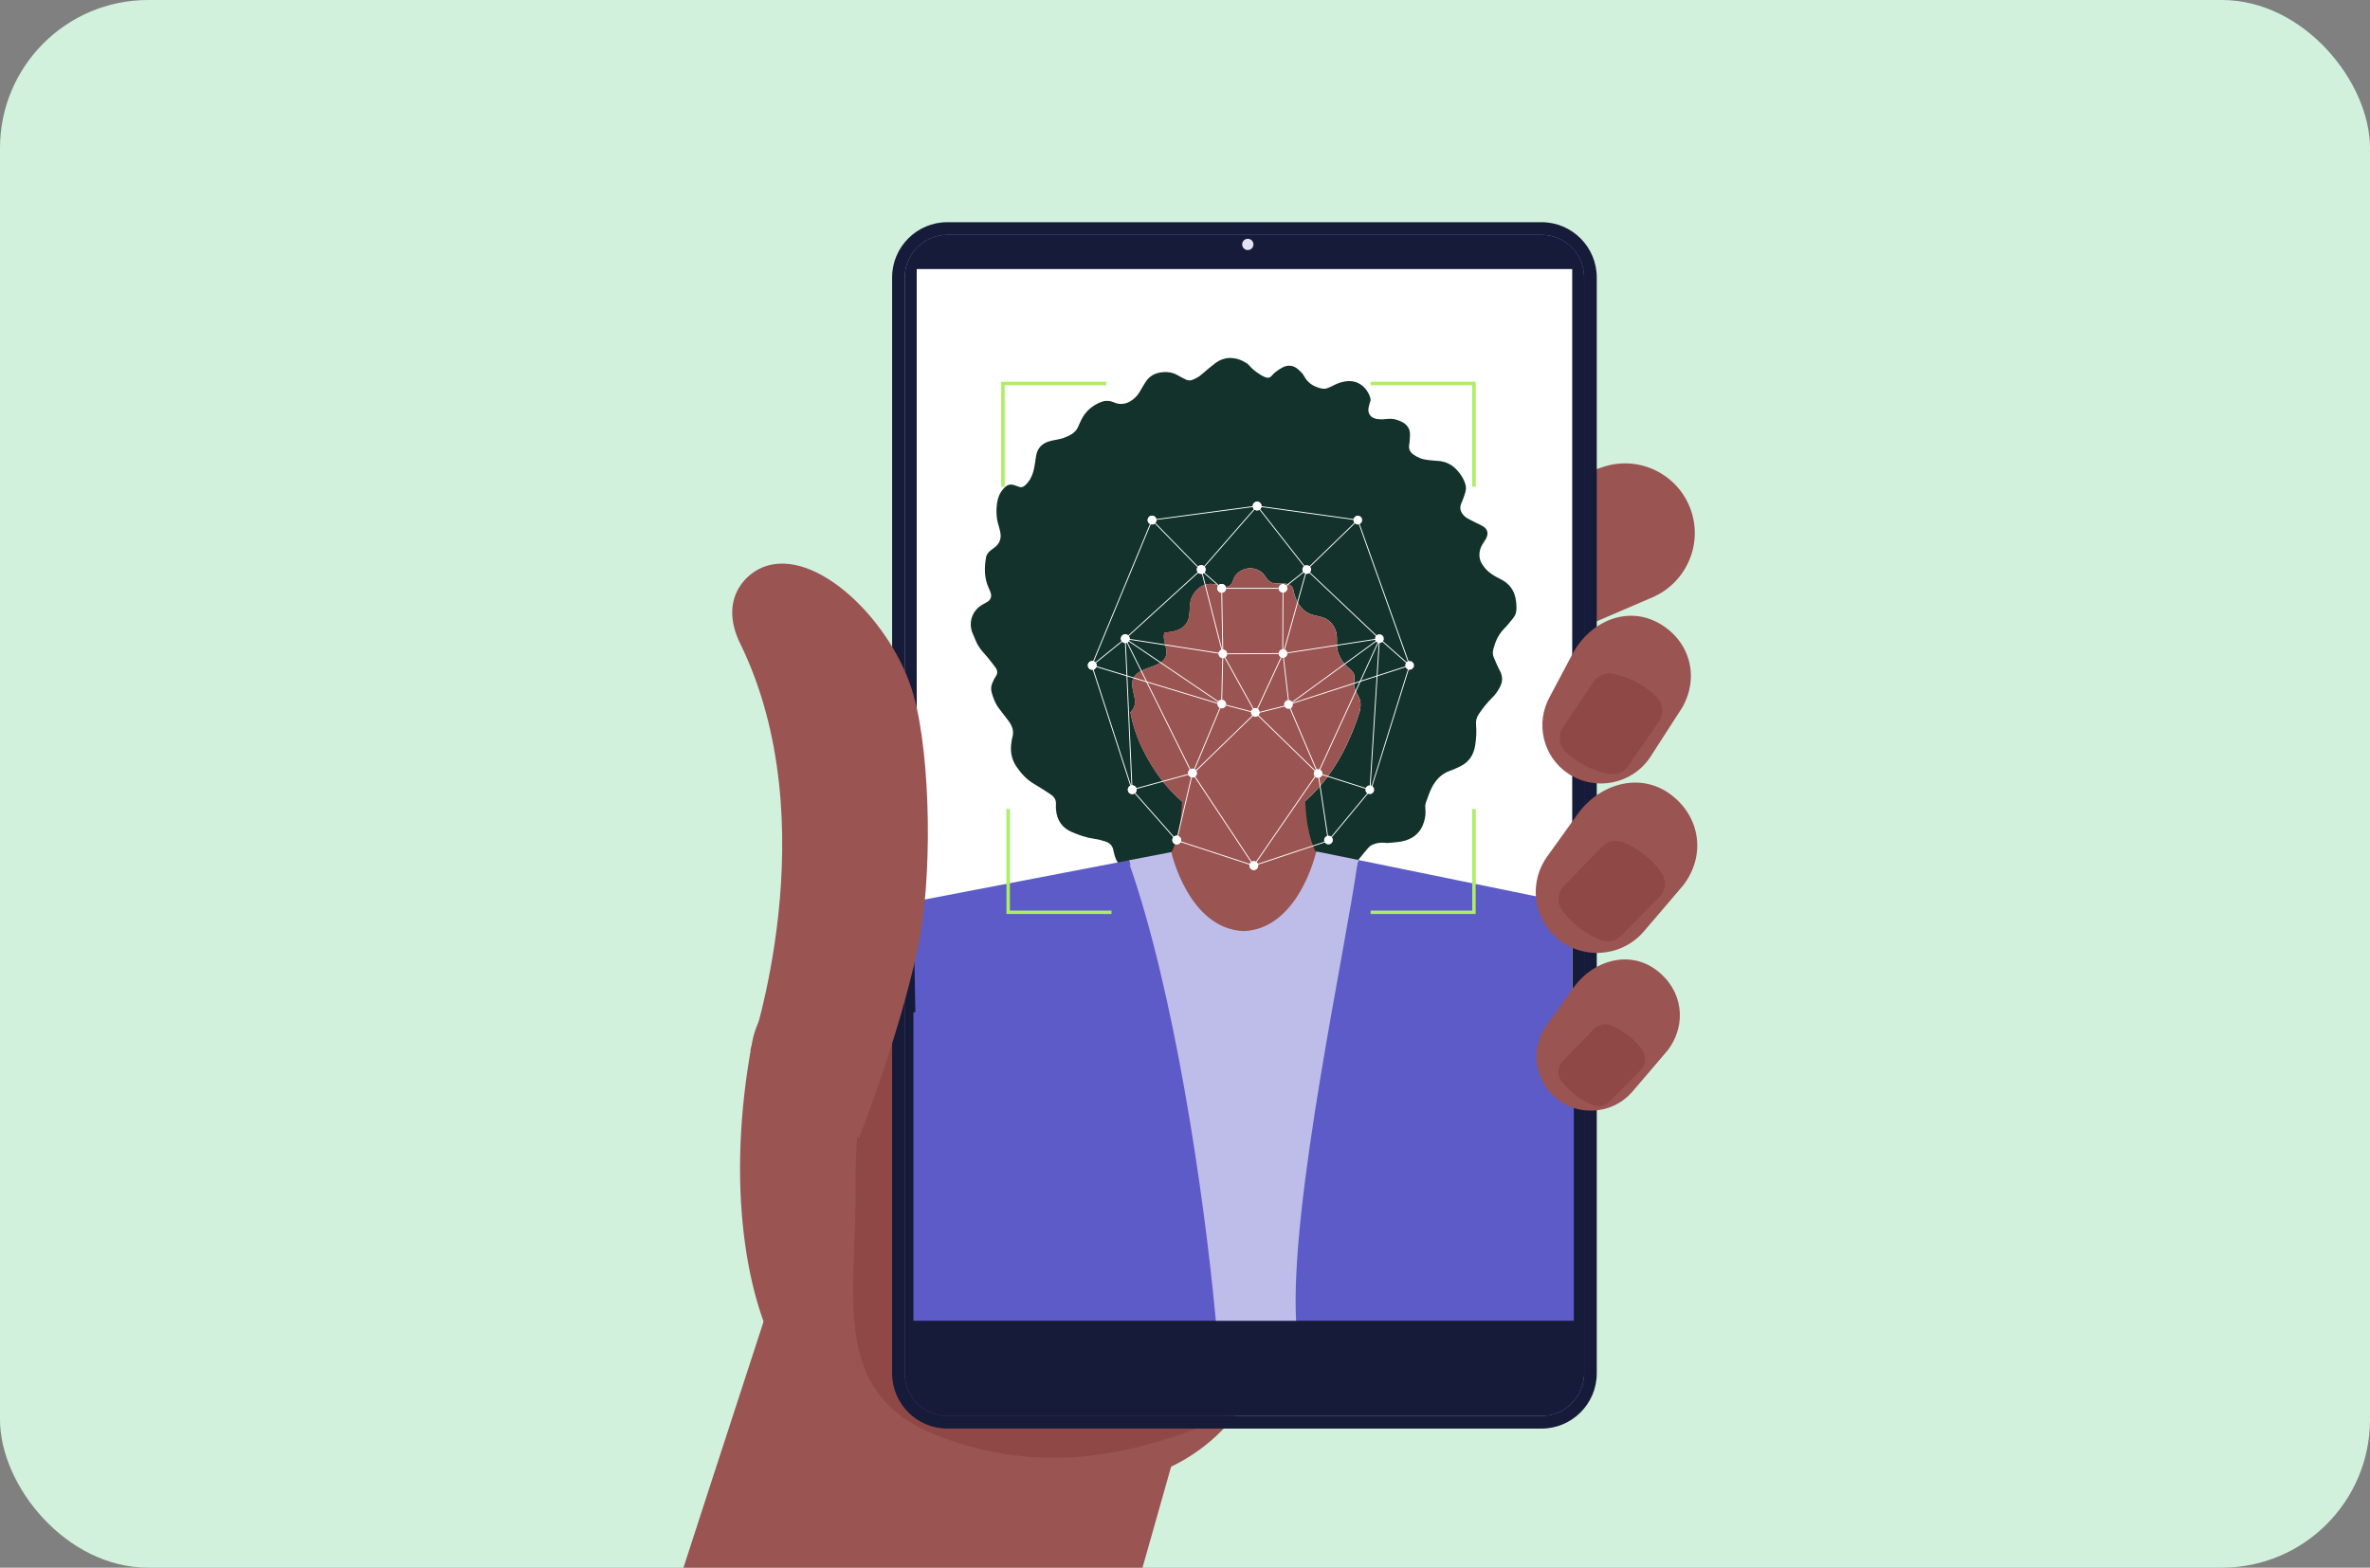 <svg width="384" height="254" viewBox="0 0 384 254" fill="none" xmlns="http://www.w3.org/2000/svg">
<rect x="0" y="0" width="384" height="254" fill="#808080" stroke="none"/>
<g clip-path="url(#clip0_3903_24349)">
<rect width="384" height="254" rx="24" fill="#D1F1DD"/>
<path d="M233.515 84.481L259.695 75.674C265.611 73.682 272.023 76.864 274.014 82.783C275.899 88.39 273.097 94.457 267.766 96.769L242.396 107.686C236.089 110.399 228.775 107.488 226.059 101.18C223.346 94.873 226.258 87.556 232.566 84.843C232.871 84.712 233.207 84.585 233.515 84.481Z" fill="#9A5452"/>
<path d="M189.748 237.643C189.748 237.643 180.903 269.038 170.309 305.803C167.103 316.934 163.737 328.554 160.407 339.95H83.182C88.421 323.304 94.446 304.464 100.261 286.402C110.611 254.277 120.294 224.606 123.719 214.128L123.722 214.122C124.565 211.543 125.028 210.127 125.028 210.127L138.629 215.909L138.632 215.912L144.544 218.426L146.581 219.293H146.584L170.425 229.427L170.428 229.43L172.82 230.448L175.215 231.466L182.989 234.772L189.748 237.643Z" fill="#9A5452"/>
<path d="M158.997 148.117C158.997 148.117 125.055 151.925 121.882 168.797C117.51 192.062 120.912 211.296 127.02 221.101C142.271 245.577 172.408 245.989 189.749 237.643C203.121 231.208 206.083 217.675 206.083 217.675L158.997 148.117Z" fill="#9A5452"/>
<path d="M145.04 151.044C145.651 148.8 146.189 146.962 146.584 145.656V150.607C146.076 150.747 145.559 150.892 145.04 151.044Z" fill="#E8A8A2"/>
<path d="M170.733 236.197C165.465 236.197 158.762 235.387 151.437 232.421C134.381 225.514 138.816 209.863 138.602 192.878C138.415 177.945 142.41 160.711 145.04 151.044C145.56 150.892 146.076 150.747 146.584 150.607V222.516C146.584 226.328 149.683 229.429 153.497 229.429H198.718C192.606 232.326 185.435 234.386 180.558 235.268C178.662 235.609 175.218 236.197 170.733 236.197Z" fill="#904846"/>
<path d="M256.133 225.207C255.429 226.86 254.106 228.184 252.452 228.888H252.449C251.624 229.235 250.716 229.428 249.763 229.428H153.494C152.544 229.428 151.636 229.235 150.807 228.888H150.804C149.979 228.534 149.234 228.03 148.608 227.4C148.216 227.009 147.875 226.572 147.584 226.097C147.468 225.91 147.364 225.714 147.266 225.513C147.216 225.412 147.171 225.308 147.124 225.204C147.038 224.996 146.961 224.785 146.895 224.572C146.69 223.922 146.581 223.233 146.581 222.515V44.954C146.581 43.523 147.017 42.193 147.765 41.089C147.827 41 147.893 40.908 147.958 40.819C148.088 40.641 148.231 40.469 148.379 40.308C149.647 38.913 151.469 38.038 153.494 38.038H249.763C251.669 38.038 253.396 38.812 254.646 40.065C255.275 40.694 255.78 41.436 256.133 42.264C256.48 43.093 256.676 43.998 256.676 44.954V222.515C256.676 223.47 256.48 224.379 256.133 225.204V225.207ZM249.763 37.02H153.494C149.116 37.02 145.562 40.572 145.562 44.954V222.515C145.562 226.899 149.116 230.449 153.494 230.449H249.763C254.147 230.449 257.697 226.899 257.697 222.515V44.954C257.697 40.572 254.147 37.02 249.763 37.02Z" fill="#414CA8"/>
<path d="M252.453 228.886H252.45C251.625 229.233 250.716 229.426 249.764 229.426H153.494C152.544 229.426 151.636 229.233 150.808 228.886H150.805C149.98 228.533 149.235 228.028 148.608 227.399C148.217 227.007 147.875 226.571 147.584 226.096C147.469 225.909 147.365 225.713 147.267 225.511C147.216 225.41 147.172 225.306 147.124 225.202C147.038 224.995 146.961 224.784 146.896 224.57C146.691 223.92 146.581 223.232 146.581 222.513V44.952C146.581 43.522 147.017 42.192 147.765 41.088C147.828 40.998 147.893 40.907 147.958 40.818C148.089 40.639 148.231 40.467 148.38 40.307C149.647 38.912 151.47 38.036 153.494 38.036H249.764C251.669 38.036 253.397 38.811 254.646 40.063C255.276 40.693 255.78 41.435 256.133 42.263C256.481 43.091 256.677 43.996 256.677 44.952V222.513C256.677 223.469 256.481 224.377 256.133 225.202V225.205C255.43 226.859 254.106 228.183 252.453 228.886ZM249.764 36H153.494C148.561 36 144.545 40.016 144.545 44.952V222.513C144.545 227.449 148.561 231.466 153.494 231.466H249.764C254.7 231.466 258.716 227.449 258.716 222.513V44.952C258.716 40.016 254.7 36 249.764 36Z" fill="#161B3A"/>
<path d="M256.677 44.952V222.516C256.677 226.327 253.575 229.429 249.763 229.429H153.497C149.683 229.429 146.584 226.327 146.584 222.516V44.952C146.584 41.138 149.683 38.039 153.497 38.039H249.763C253.575 38.039 256.677 41.138 256.677 44.952Z" fill="#161B3A"/>
<path d="M148.549 213.674H254.708V43.607H148.549V213.674Z" fill="white"/>
<path d="M148.549 213.673H254.708V43.609H148.549V213.673Z" fill="white"/>
<path d="M245.541 96.865C245.264 95.564 244.528 94.615 243.386 93.968C243.033 93.768 242.668 93.597 242.309 93.403C241.414 92.914 240.666 92.26 240.13 91.383C239.712 90.706 239.612 89.976 239.783 89.198C239.883 88.739 240.095 88.339 240.348 87.95C240.542 87.656 240.748 87.367 240.878 87.043C241.172 86.319 240.972 85.707 240.313 85.289C239.995 85.088 239.635 84.947 239.3 84.776C238.793 84.517 238.281 84.27 237.787 83.999C237.575 83.882 237.38 83.728 237.21 83.558C236.656 82.987 236.438 82.333 236.762 81.562C236.868 81.314 236.986 81.067 237.074 80.814C237.204 80.46 237.327 80.101 237.433 79.736C237.575 79.253 237.539 78.776 237.38 78.299C237.127 77.54 236.703 76.892 236.185 76.292C235.308 75.273 234.212 74.725 232.864 74.667C232.269 74.643 231.681 74.567 231.086 74.49C230.35 74.396 229.69 74.113 229.072 73.689C228.436 73.259 228.195 72.718 228.336 71.958C228.424 71.481 228.43 70.992 228.454 70.504C228.501 69.497 228.006 68.802 227.147 68.355C226.864 68.207 226.552 68.101 226.246 68.001C225.669 67.813 225.068 67.842 224.473 67.907C223.955 67.966 223.443 67.96 222.937 67.854C222.089 67.677 221.588 66.977 221.73 66.123C221.8 65.699 221.942 65.287 222.065 64.875C222.207 64.409 220.682 59.917 215.759 62.596C215.571 62.696 215.359 62.767 215.164 62.855C214.805 63.026 214.434 63.02 214.052 62.931C212.868 62.649 211.896 62.078 211.314 60.959C211.084 60.523 210.725 60.194 210.36 59.864C209.547 59.151 208.67 59.069 207.734 59.569C207.38 59.758 207.051 59.999 206.727 60.241C206.509 60.4 206.297 60.582 206.132 60.794C205.767 61.271 205.343 61.3 204.842 61.041C204.672 60.953 204.495 60.888 204.336 60.788C203.6 60.323 202.899 59.823 202.34 59.145C202.134 58.898 199.59 56.949 197 58.769C196.181 59.387 195.398 60.058 194.621 60.729C194.226 61.077 193.773 61.3 193.302 61.513C192.907 61.689 192.513 61.683 192.13 61.489C191.694 61.265 191.253 61.059 190.835 60.812C189.975 60.305 189.062 60.199 188.097 60.335C187.037 60.482 186.218 60.988 185.63 61.866C185.37 62.248 185.158 62.655 184.917 63.043C184.705 63.391 184.517 63.756 184.258 64.062C183.386 65.093 182.026 65.858 180.513 65.204C180.436 65.175 180.36 65.145 180.283 65.116C179.524 64.828 178.788 64.933 178.081 65.263C176.897 65.817 175.938 66.629 175.319 67.795C175.09 68.225 174.89 68.667 174.701 69.114C174.472 69.662 174.095 70.062 173.594 70.368C172.841 70.822 172.034 71.104 171.168 71.246C170.744 71.316 170.315 71.404 169.908 71.534C168.707 71.917 168.024 72.735 167.853 73.995C167.771 74.614 167.677 75.226 167.559 75.838C167.394 76.698 167.082 77.51 166.517 78.188C165.739 79.112 165.457 79.041 164.632 78.706C163.714 78.335 163.19 78.482 162.548 79.23C161.983 79.883 161.665 80.655 161.547 81.503C161.382 82.722 161.418 83.929 161.789 85.118C161.9 85.477 161.995 85.848 162.071 86.219C162.295 87.285 161.936 88.127 161.064 88.769C160.823 88.945 160.581 89.116 160.358 89.31C160.046 89.587 159.828 89.934 159.757 90.347C159.474 92.001 159.463 93.632 160.169 95.204C160.293 95.475 160.417 95.746 160.511 96.029C160.717 96.688 160.517 97.195 159.922 97.548C159.645 97.713 159.351 97.86 159.074 98.025C157.461 99.014 156.854 100.975 157.62 102.694C157.749 102.988 157.891 103.283 158.002 103.589C158.267 104.278 158.638 104.902 159.109 105.467C159.404 105.821 159.728 106.15 160.016 106.51C160.458 107.057 160.899 107.605 161.312 108.176C161.641 108.629 161.677 109.106 161.335 109.607C161.105 109.936 160.935 110.313 160.776 110.684C160.57 111.167 160.534 111.668 160.676 112.192C160.935 113.14 161.282 114.04 161.889 114.824C162.383 115.465 162.878 116.107 163.372 116.755C163.991 117.567 164.332 118.445 164.026 119.481C163.955 119.711 163.938 119.958 163.891 120.199C163.637 121.648 163.867 123.002 164.703 124.227C165.445 125.304 166.305 126.27 167.447 126.953C168.006 127.283 168.56 127.624 169.107 127.972C169.52 128.231 169.926 128.502 170.326 128.778C170.856 129.143 171.121 129.644 171.092 130.298C171.08 130.568 171.074 130.839 171.098 131.11C171.221 132.859 172.063 134.125 173.683 134.82C174.848 135.32 176.05 135.732 177.321 135.909C177.934 135.991 178.54 136.156 179.129 136.351C179.812 136.58 180.277 137.045 180.401 137.793C180.424 137.929 180.472 138.052 180.495 138.188C180.819 139.807 181.79 140.884 183.292 141.514C183.516 141.609 183.751 141.679 183.987 141.738C185.206 142.05 186.442 142.127 187.69 141.974C188.362 141.891 189.033 141.815 189.704 141.738C190.534 141.644 191.17 142.009 191.712 142.592C191.824 142.71 191.895 142.863 192 142.986C192.419 143.481 192.825 143.987 193.272 144.458C193.773 144.988 194.403 145.295 195.133 145.354C195.563 145.389 195.999 145.43 196.428 145.389C197.741 145.259 198.966 144.859 200.061 144.105C200.42 143.858 200.774 143.616 201.115 143.346C201.557 142.992 202.046 142.91 202.57 143.045C202.982 143.157 203.4 143.299 203.783 143.493C204.313 143.764 204.813 144.082 205.319 144.394C205.69 144.623 206.079 144.794 206.526 144.835C207.416 144.912 208.175 144.653 208.817 144.023C209.4 143.452 209.93 142.839 210.371 142.156C210.766 141.55 211.272 141.085 211.92 140.767C212.173 140.643 212.409 140.566 212.691 140.631C213.351 140.784 214.01 140.914 214.67 141.079C215.094 141.185 215.512 141.214 215.953 141.161C216.819 141.055 217.637 140.802 218.45 140.484C219.204 140.184 219.798 139.724 220.287 139.071C220.723 138.488 221.229 137.952 221.683 137.387C221.971 137.028 222.36 136.863 222.772 136.716C223.425 136.486 224.103 136.515 224.786 136.592C225.539 136.515 226.299 136.48 227.041 136.345C228.937 135.997 230.226 134.926 230.762 133.041C230.95 132.388 231.015 131.711 230.945 131.034C230.903 130.674 230.921 130.327 231.045 129.997C231.339 129.214 231.586 128.407 231.963 127.66C232.617 126.37 233.547 125.352 234.978 124.869C235.537 124.68 236.079 124.415 236.615 124.156C238.016 123.473 238.764 122.313 239.011 120.8C239.194 119.669 239.259 118.539 239.158 117.403C239.1 116.743 239.259 116.19 239.63 115.654C240.277 114.712 240.972 113.823 241.79 113.022C242.303 112.521 242.697 111.95 243.027 111.32C243.486 110.443 243.498 109.577 243.021 108.688C242.65 107.999 242.362 107.269 242.044 106.551C241.849 106.115 241.832 105.656 241.949 105.196C242.267 104.007 242.733 102.894 243.598 101.982C243.881 101.687 244.157 101.393 244.417 101.081C244.699 100.751 244.97 100.415 245.235 100.074C245.535 99.673 245.688 99.214 245.7 98.714C245.718 98.095 245.677 97.483 245.541 96.865ZM220.393 114.983C219.192 118.916 217.478 122.649 215.058 125.905C210.919 131.469 204.048 136.109 197.206 133.336C191.376 130.969 187.437 126.3 184.811 120.676C184.057 118.998 183.486 117.232 183.162 115.424C183.404 115.159 183.622 114.882 183.751 114.559C184.328 113.128 183.027 111.444 183.592 110.007C184.434 107.87 188.421 108.37 188.95 106.133C189.233 104.937 188.244 103.589 188.697 102.5C189.28 102.453 189.863 102.388 190.411 102.229C191.476 101.923 192.342 101.251 192.607 100.144C192.931 98.802 192.536 97.595 193.343 96.323C194.362 94.727 195.857 94.227 197.588 94.875C198.083 95.057 198.754 95.216 199.231 94.898C199.726 94.568 199.785 93.832 200.108 93.35C201.045 91.96 203.076 91.66 204.377 92.69C205.125 93.279 205.213 94.174 206.256 94.462C207.239 94.733 208.958 94.103 209.494 95.357C209.535 95.457 209.565 95.569 209.582 95.675C209.889 97.3 210.76 98.92 212.391 99.526C213.109 99.791 213.893 99.844 214.593 100.144C215.541 100.551 216.23 101.434 216.495 102.423C216.784 103.507 216.424 104.584 216.784 105.685C217.043 106.474 217.478 107.204 218.05 107.805C218.544 108.317 219.38 108.765 219.451 109.554C219.486 109.96 219.392 110.36 219.386 110.767C219.374 111.738 220.046 112.51 220.346 113.393C220.505 113.899 220.44 114.441 220.393 114.983Z" fill="#13322B"/>
<path d="M220.099 139.344C218.857 143.66 213.781 158.203 201.511 158.698C189.275 158.203 184.194 143.748 182.934 139.385L149 145.903L148 146.76L148.5 174.5L201.811 174.366L254.711 174.55V149.637V146.422L220.099 139.344Z" fill="#5C5BC8"/>
<rect x="148" y="164" width="107" height="50" fill="#5C5BC8"/>
<path d="M201.511 158.691C213.781 158.196 218.863 143.653 220.099 139.337L213.517 138H190.094L182.934 139.378C184.188 143.741 189.275 158.202 201.511 158.691Z" fill="#BEBDE9"/>
<path d="M197 214C195 192.5 190.167 160.5 183 140L194.5 152H207.5L220 139.5C218 154 209 194.833 210 214H197Z" fill="#BEBDE9"/>
<path d="M211.614 125.223H201.51H191.406C191.406 125.223 192.284 133.113 189.799 138.129C189.799 138.129 192.578 150.5 201.51 150.86C210.443 150.5 213.222 138.129 213.222 138.129C210.731 133.113 211.614 125.223 211.614 125.223Z" fill="#9A5452"/>
<path d="M220.329 113.391C220.023 112.508 219.352 111.743 219.369 110.765C219.375 110.359 219.469 109.959 219.434 109.552C219.363 108.763 218.527 108.316 218.033 107.804C217.456 107.203 217.02 106.479 216.767 105.684C216.408 104.583 216.767 103.505 216.478 102.422C216.219 101.439 215.524 100.549 214.576 100.143C213.876 99.843 213.093 99.79 212.374 99.525C210.749 98.924 209.872 97.305 209.566 95.674C209.548 95.568 209.518 95.456 209.477 95.356C208.947 94.096 207.228 94.732 206.239 94.461C205.197 94.173 205.108 93.284 204.36 92.689C203.059 91.664 201.028 91.959 200.092 93.348C199.768 93.831 199.709 94.573 199.214 94.897C198.737 95.215 198.066 95.056 197.571 94.873C195.846 94.226 194.345 94.726 193.326 96.322C192.519 97.588 192.914 98.795 192.59 100.143C192.325 101.25 191.46 101.921 190.394 102.228C189.84 102.387 189.263 102.451 188.68 102.498C188.227 103.588 189.216 104.93 188.934 106.131C188.404 108.369 184.417 107.868 183.575 110.006C183.01 111.442 184.317 113.126 183.734 114.557C183.605 114.881 183.387 115.158 183.146 115.423C183.469 117.231 184.041 119.003 184.794 120.675C187.42 126.298 191.365 130.973 197.189 133.335C204.031 136.108 210.902 131.468 215.041 125.904C217.461 122.648 219.175 118.915 220.376 114.981C220.441 114.44 220.506 113.898 220.329 113.391Z" fill="#9A5452"/>
<path d="M201.262 39.602C201.262 39.097 201.671 38.688 202.176 38.688C202.681 38.688 203.09 39.097 203.09 39.602C203.09 40.106 202.681 40.516 202.176 40.516C201.671 40.516 201.262 40.106 201.262 39.602Z" fill="#E2E2F4"/>
<path d="M202.435 140.245C202.435 139.853 202.752 139.535 203.144 139.535C203.536 139.535 203.853 139.853 203.853 140.245C203.853 140.636 203.536 140.954 203.144 140.954C202.752 140.954 202.435 140.636 202.435 140.245Z" fill="white"/>
<path d="M202.975 81.991C202.975 81.599 203.292 81.281 203.684 81.281C204.076 81.281 204.393 81.599 204.393 81.991C204.393 82.382 204.076 82.7 203.684 82.7C203.292 82.7 202.975 82.382 202.975 81.991Z" fill="white"/>
<path d="M185.951 84.26C185.951 83.868 186.269 83.551 186.661 83.551C187.052 83.551 187.37 83.868 187.37 84.26C187.37 84.652 187.052 84.97 186.661 84.97C186.269 84.97 185.951 84.652 185.951 84.26Z" fill="white"/>
<path d="M219.288 84.26C219.288 83.868 219.606 83.551 219.997 83.551C220.389 83.551 220.707 83.868 220.707 84.26C220.707 84.652 220.389 84.97 219.997 84.97C219.606 84.97 219.288 84.652 219.288 84.26Z" fill="white"/>
<path d="M207.172 105.887C207.172 105.498 207.489 105.178 207.878 105.178C208.27 105.178 208.588 105.498 208.588 105.887C208.588 106.279 208.27 106.597 207.878 106.597C207.489 106.597 207.172 106.279 207.172 105.887Z" fill="white"/>
<path d="M208.062 114.139C208.062 113.747 208.38 113.43 208.772 113.43C209.164 113.43 209.481 113.747 209.481 114.139C209.481 114.531 209.164 114.849 208.772 114.849C208.38 114.849 208.062 114.531 208.062 114.139Z" fill="white"/>
<path d="M212.859 125.332C212.859 124.941 213.177 124.623 213.569 124.623C213.961 124.623 214.278 124.941 214.278 125.332C214.278 125.724 213.961 126.042 213.569 126.042C213.177 126.042 212.859 125.724 212.859 125.332Z" fill="white"/>
<path d="M214.539 136.108C214.539 135.716 214.857 135.398 215.248 135.398C215.64 135.398 215.958 135.716 215.958 136.108C215.958 136.5 215.64 136.817 215.248 136.817C214.857 136.817 214.539 136.5 214.539 136.108Z" fill="white"/>
<path d="M221.229 127.952C221.229 127.56 221.547 127.242 221.939 127.242C222.331 127.242 222.648 127.56 222.648 127.952C222.648 128.343 222.331 128.661 221.939 128.661C221.547 128.661 221.229 128.343 221.229 127.952Z" fill="white"/>
<path d="M182.74 127.952C182.74 127.56 183.058 127.242 183.45 127.242C183.841 127.242 184.159 127.56 184.159 127.952C184.159 128.343 183.841 128.661 183.45 128.661C183.058 128.661 182.74 128.343 182.74 127.952Z" fill="white"/>
<path d="M189.95 136.108C189.95 135.716 190.268 135.398 190.66 135.398C191.051 135.398 191.369 135.716 191.369 136.108C191.369 136.5 191.051 136.817 190.66 136.817C190.268 136.817 189.95 136.5 189.95 136.108Z" fill="white"/>
<path d="M192.503 125.259C192.503 124.864 192.821 124.547 193.212 124.547C193.604 124.547 193.922 124.864 193.922 125.259C193.922 125.648 193.604 125.966 193.212 125.966C192.821 125.966 192.503 125.648 192.503 125.259Z" fill="white"/>
<path d="M197.24 114.069C197.24 113.677 197.558 113.359 197.95 113.359C198.341 113.359 198.659 113.677 198.659 114.069C198.659 114.461 198.341 114.778 197.95 114.778C197.558 114.778 197.24 114.461 197.24 114.069Z" fill="white"/>
<path d="M222.791 103.479C222.791 103.087 223.109 102.77 223.5 102.77C223.892 102.77 224.21 103.087 224.21 103.479C224.21 103.871 223.892 104.188 223.5 104.188C223.109 104.188 222.791 103.871 222.791 103.479Z" fill="white"/>
<path d="M227.686 107.807C227.686 107.415 228.003 107.098 228.395 107.098C228.784 107.098 229.101 107.415 229.101 107.807C229.101 108.199 228.784 108.516 228.395 108.516C228.003 108.516 227.686 108.199 227.686 107.807Z" fill="white"/>
<path d="M176.261 107.807C176.261 107.415 176.578 107.098 176.97 107.098C177.362 107.098 177.68 107.415 177.68 107.807C177.68 108.199 177.362 108.516 176.97 108.516C176.578 108.516 176.261 108.199 176.261 107.807Z" fill="white"/>
<path d="M207.172 95.323C207.172 94.931 207.489 94.613 207.878 94.613C208.27 94.613 208.588 94.931 208.588 95.323C208.588 95.718 208.27 96.032 207.878 96.032C207.489 96.032 207.172 95.718 207.172 95.323Z" fill="white"/>
<path d="M211.016 92.276C211.016 91.884 211.333 91.566 211.725 91.566C212.117 91.566 212.434 91.884 212.434 92.276C212.434 92.668 212.117 92.985 211.725 92.985C211.333 92.985 211.016 92.668 211.016 92.276Z" fill="white"/>
<path d="M193.922 92.276C193.922 91.884 194.239 91.566 194.631 91.566C195.023 91.566 195.341 91.884 195.341 92.276C195.341 92.668 195.023 92.985 194.631 92.985C194.239 92.985 193.922 92.668 193.922 92.276Z" fill="white"/>
<path d="M198.65 95.323C198.65 94.931 198.333 94.613 197.941 94.613C197.549 94.613 197.231 94.931 197.231 95.323C197.231 95.718 197.549 96.032 197.941 96.032C198.333 96.032 198.65 95.718 198.65 95.323Z" fill="white"/>
<path d="M183.031 103.479C183.031 103.087 182.714 102.77 182.322 102.77C181.93 102.77 181.612 103.087 181.612 103.479C181.612 103.871 181.93 104.188 182.322 104.188C182.714 104.188 183.031 103.871 183.031 103.479Z" fill="white"/>
<path d="M202.684 115.428C202.684 115.036 203.001 114.719 203.393 114.719C203.785 114.719 204.102 115.036 204.102 115.428C204.102 115.823 203.785 116.141 203.393 116.141C203.001 116.141 202.684 115.823 202.684 115.428Z" fill="white"/>
<path d="M202.435 140.245C202.435 139.853 202.752 139.535 203.144 139.535C203.536 139.535 203.853 139.853 203.853 140.245C203.853 140.636 203.536 140.954 203.144 140.954C202.752 140.954 202.435 140.636 202.435 140.245Z" fill="white"/>
<path d="M202.975 81.991C202.975 81.599 203.292 81.281 203.684 81.281C204.076 81.281 204.393 81.599 204.393 81.991C204.393 82.382 204.076 82.7 203.684 82.7C203.292 82.7 202.975 82.382 202.975 81.991Z" fill="white"/>
<path d="M185.951 84.26C185.951 83.868 186.269 83.551 186.661 83.551C187.052 83.551 187.37 83.868 187.37 84.26C187.37 84.652 187.052 84.97 186.661 84.97C186.269 84.97 185.951 84.652 185.951 84.26Z" fill="white"/>
<path d="M182.74 127.952C182.74 127.56 183.058 127.242 183.45 127.242C183.841 127.242 184.159 127.56 184.159 127.952C184.159 128.343 183.841 128.661 183.45 128.661C183.058 128.661 182.74 128.343 182.74 127.952Z" fill="white"/>
<path d="M189.95 136.108C189.95 135.716 190.268 135.398 190.66 135.398C191.051 135.398 191.369 135.716 191.369 136.108C191.369 136.5 191.051 136.817 190.66 136.817C190.268 136.817 189.95 136.5 189.95 136.108Z" fill="white"/>
<path d="M192.503 125.259C192.503 124.864 192.821 124.547 193.212 124.547C193.604 124.547 193.922 124.864 193.922 125.259C193.922 125.648 193.604 125.966 193.212 125.966C192.821 125.966 192.503 125.648 192.503 125.259Z" fill="white"/>
<path d="M176.261 107.807C176.261 107.415 176.578 107.098 176.97 107.098C177.362 107.098 177.68 107.415 177.68 107.807C177.68 108.199 177.362 108.516 176.97 108.516C176.578 108.516 176.261 108.199 176.261 107.807Z" fill="white"/>
<path d="M198.84 105.936C198.84 105.544 198.522 105.227 198.13 105.227C197.739 105.227 197.421 105.544 197.421 105.936C197.421 106.328 197.739 106.645 198.13 106.645C198.522 106.645 198.84 106.328 198.84 105.936Z" fill="white"/>
<path d="M193.922 92.276C193.922 91.884 194.239 91.566 194.631 91.566C195.023 91.566 195.341 91.884 195.341 92.276C195.341 92.668 195.023 92.985 194.631 92.985C194.239 92.985 193.922 92.668 193.922 92.276Z" fill="white"/>
<path d="M198.65 95.323C198.65 94.931 198.333 94.613 197.941 94.613C197.549 94.613 197.231 94.931 197.231 95.323C197.231 95.718 197.549 96.032 197.941 96.032C198.333 96.032 198.65 95.718 198.65 95.323Z" fill="white"/>
<path d="M183.031 103.479C183.031 103.087 182.714 102.77 182.322 102.77C181.93 102.77 181.612 103.087 181.612 103.479C181.612 103.871 181.93 104.188 182.322 104.188C182.714 104.188 183.031 103.871 183.031 103.479Z" fill="white"/>
<path d="M197.979 114.003L203.568 115.466L208.715 114.175L223.221 103.596L207.89 105.959L198.124 106.006H198.118L182.624 103.602L197.979 114.003ZM203.568 115.611L203.55 115.608L197.911 114.127L182.019 103.361L198.136 105.864L207.878 105.816L223.776 103.367L208.763 114.308L203.568 115.611Z" fill="white"/>
<path d="M197.967 95.251H207.854L211.681 92.218L219.843 84.31L203.684 82.06L186.81 84.31L194.515 92.2L197.967 95.251ZM207.905 95.394H197.914L197.896 95.376L194.42 92.304L186.51 84.207L203.684 81.918H203.693L220.152 84.21L211.776 92.325L207.905 95.394Z" fill="white"/>
<path d="M208.816 114.209L208.771 114.076L228.252 107.777L223.452 103.536L223.547 103.426L228.534 107.837L208.816 114.209Z" fill="white"/>
<path d="M197.854 114.206L176.821 107.837L182.277 103.426L182.366 103.536L177.118 107.777L197.896 114.07L197.854 114.206Z" fill="white"/>
<path d="M203.432 115.662L198.196 106.199L198.012 113.91L197.869 113.904L198.065 105.673L203.42 115.347L207.92 105.629L208.896 114.062L208.754 114.077L207.84 106.145L203.432 115.662Z" fill="white"/>
<path d="M192.989 125.739L197.899 114.006L198.029 114.059L193.387 125.155L203.378 115.454L203.476 115.555L192.989 125.739Z" fill="white"/>
<path d="M213.773 125.669L203.378 115.556L203.476 115.455L213.363 125.075L208.706 114.17L208.837 114.113L213.773 125.669Z" fill="white"/>
<path d="M198.059 105.939L197.869 95.327L198.012 95.324L198.202 105.936L198.059 105.939Z" fill="white"/>
<path d="M207.908 105.936H207.766L207.81 95.324H207.95L207.908 105.936Z" fill="white"/>
<path d="M203.141 140.372L203.084 140.286L193.152 125.296L193.271 125.216L203.143 140.119L213.464 125.145L213.58 125.225L203.141 140.372Z" fill="white"/>
<path d="M203.165 140.315L203.12 140.181L215.183 136.168L222.064 127.872L228.318 107.812L219.929 84.286L220.063 84.238L228.469 107.806L222.182 127.952L215.266 136.29L215.245 136.296L203.165 140.315Z" fill="white"/>
<path d="M203.067 140.307L190.606 136.228L190.594 136.214L183.36 128.012L183.357 128L176.824 107.804L176.833 107.781L186.596 84.231L186.726 84.287L176.976 107.81L183.488 127.941L190.689 136.107L203.111 140.173L203.067 140.307Z" fill="white"/>
<path d="M183.354 127.98L182.244 103.43L182.387 103.424L183.497 127.974L183.354 127.98Z" fill="white"/>
<path d="M222.037 127.982L221.895 127.974L223.429 103.477L223.572 103.485L222.037 127.982Z" fill="white"/>
<path d="M183.348 128.042L183.31 127.906L193.123 125.234L193.161 125.371L183.348 128.042Z" fill="white"/>
<path d="M221.989 128.041L213.565 125.367L213.61 125.23L222.031 127.908L221.989 128.041Z" fill="white"/>
<path d="M190.716 136.184L190.579 136.152L193.144 125.24L193.283 125.273L190.716 136.184Z" fill="white"/>
<path d="M215.153 136.238L213.5 125.243L213.64 125.223L215.293 136.217L215.153 136.238Z" fill="white"/>
<path d="M193.078 125.334L182.259 103.512L182.383 103.449L193.206 125.272L193.078 125.334Z" fill="white"/>
<path d="M213.59 125.373L213.462 125.313L223.506 103.449L223.634 103.509L213.59 125.373Z" fill="white"/>
<path d="M194.661 92.437L194.554 92.345L203.631 81.941L203.737 82.036L194.661 92.437Z" fill="white"/>
<path d="M211.785 92.435L203.628 82.034L203.738 81.945L211.895 92.349L211.785 92.435Z" fill="white"/>
<path d="M198.083 106.019L194.562 92.293L194.699 92.258L198.219 105.983L198.083 106.019Z" fill="white"/>
<path d="M207.991 105.929L207.854 105.89L211.657 92.254L211.793 92.293L207.991 105.929Z" fill="white"/>
<path d="M182.369 103.535L182.274 103.431L194.584 92.223L194.679 92.329L182.369 103.535Z" fill="white"/>
<path d="M223.45 103.535L211.612 92.326L211.71 92.223L223.548 103.431L223.45 103.535Z" fill="white"/>
<path d="M239.098 78.871H238.54V62.41H222.081V61.852H239.098V78.871Z" fill="#ADEE66"/>
<path d="M239.098 148.091H222.081V147.533H238.54V131.074H239.098V148.091Z" fill="#ADEE66"/>
<path d="M180.089 148.091H163.072V131.074H163.63V147.533H180.089V148.091Z" fill="#ADEE66"/>
<path d="M162.779 78.871H162.221V61.852H179.241V62.41H162.779V78.871Z" fill="#ADEE66"/>
<path d="M121.567 170.188C121.567 170.188 134.233 133.494 119.929 104.269C116.64 97.546 120.312 93.266 123.544 91.93C132.14 88.386 144.785 100.835 148.074 112.821C150.816 122.812 151.158 142.601 148.614 154.1C145.313 169.03 139.178 184.385 139.178 184.385L121.567 170.188Z" fill="#9A5452"/>
<path d="M264.373 177.008C261.126 180.63 255.536 180.959 251.888 177.745C248.436 174.696 247.988 169.531 250.713 165.919L255.136 159.763C258.368 155.503 264.067 153.96 268.356 157.16C272.645 160.359 273.432 165.928 270.197 170.187C270.042 170.392 264.373 177.008 264.373 177.008Z" fill="#9A5452"/>
<path d="M266.204 151.077C262.544 155.156 256.251 155.527 252.143 151.902C248.252 148.471 247.747 142.656 250.82 138.59L255.797 131.653C259.439 126.856 265.86 125.12 270.689 128.723C275.518 132.327 276.406 138.599 272.764 143.392C272.586 143.627 266.204 151.077 266.204 151.077Z" fill="#9A5452"/>
<path d="M267.332 122.751C264.379 127.093 258.448 128.254 254.085 125.339C249.947 122.579 248.724 117.117 251.119 112.861L254.957 105.636C257.804 100.614 263.678 98.141 268.727 100.943C273.776 103.748 275.421 109.593 272.577 114.615C272.437 114.858 267.332 122.751 267.332 122.751Z" fill="#9A5452"/>
<path d="M268.502 113.033C267.3 111.762 265.112 110.065 261.506 109.198C260.506 108.96 259.464 109.233 258.716 109.889C258.526 110.062 258.354 110.252 258.208 110.465L257.698 111.225L256.677 112.733V112.736L254.712 115.648H254.709L253.242 117.824C252.376 119.097 252.568 120.783 253.702 121.831C253.996 122.101 254.329 122.392 254.709 122.683L254.712 122.686C255.273 123.119 255.926 123.561 256.677 123.965V123.968C257 124.14 257.335 124.309 257.698 124.469C258.018 124.612 258.357 124.748 258.716 124.876C259.321 125.09 259.971 125.268 260.666 125.407C260.865 125.446 261.058 125.464 261.254 125.464C262.242 125.464 263.192 124.98 263.78 124.143L268.772 116.915C269.609 115.719 269.496 114.087 268.502 113.033Z" fill="#904846"/>
<path d="M269.267 141.503C268.311 140.043 266.453 137.986 263.055 136.499C261.873 135.982 260.484 136.249 259.588 137.166L258.715 138.066L257.697 139.114L256.676 140.161V140.164L254.711 142.189L254.708 142.192L253.405 143.533C252.33 144.635 252.22 146.329 253.149 147.561C253.556 148.096 254.07 148.704 254.708 149.316L254.711 149.318C255.272 149.853 255.922 150.393 256.676 150.898V150.901C256.999 151.111 257.335 151.322 257.697 151.515C258.017 151.696 258.356 151.865 258.715 152.026C258.929 152.123 259.151 152.218 259.38 152.308C259.564 152.379 259.754 152.432 259.947 152.468C260.917 152.643 261.936 152.331 262.663 151.61L268.849 145.374C269.887 144.347 270.063 142.717 269.267 141.503Z" fill="#904846"/>
<path d="M266.153 170.245C265.373 169.054 263.859 167.38 261.09 166.172C260.309 165.825 259.413 165.908 258.715 166.35C258.552 166.448 258.4 166.57 258.267 166.709L257.697 167.297L256.676 168.345V168.348L254.711 170.372L254.708 170.375L253.8 171.31L253.23 171.898C252.918 172.213 252.707 172.589 252.597 172.987L252.589 173.014C252.396 173.741 252.535 174.537 253.022 175.181C253.437 175.727 253.99 176.365 254.708 176.991L254.711 176.994C255.266 177.478 255.919 177.956 256.676 178.375V178.378C256.999 178.556 257.335 178.725 257.697 178.882C257.825 178.939 257.958 178.992 258.095 179.045C258.246 179.105 258.4 179.146 258.558 179.179L258.715 179.197C259.457 179.283 260.217 179.031 260.772 178.479L265.812 173.397C266.655 172.56 266.801 171.23 266.153 170.245Z" fill="#904846"/>
</g>
<defs>
<clipPath id="clip0_3903_24349">
<rect width="384" height="254" rx="24" fill="white"/>
</clipPath>
</defs>
</svg>
